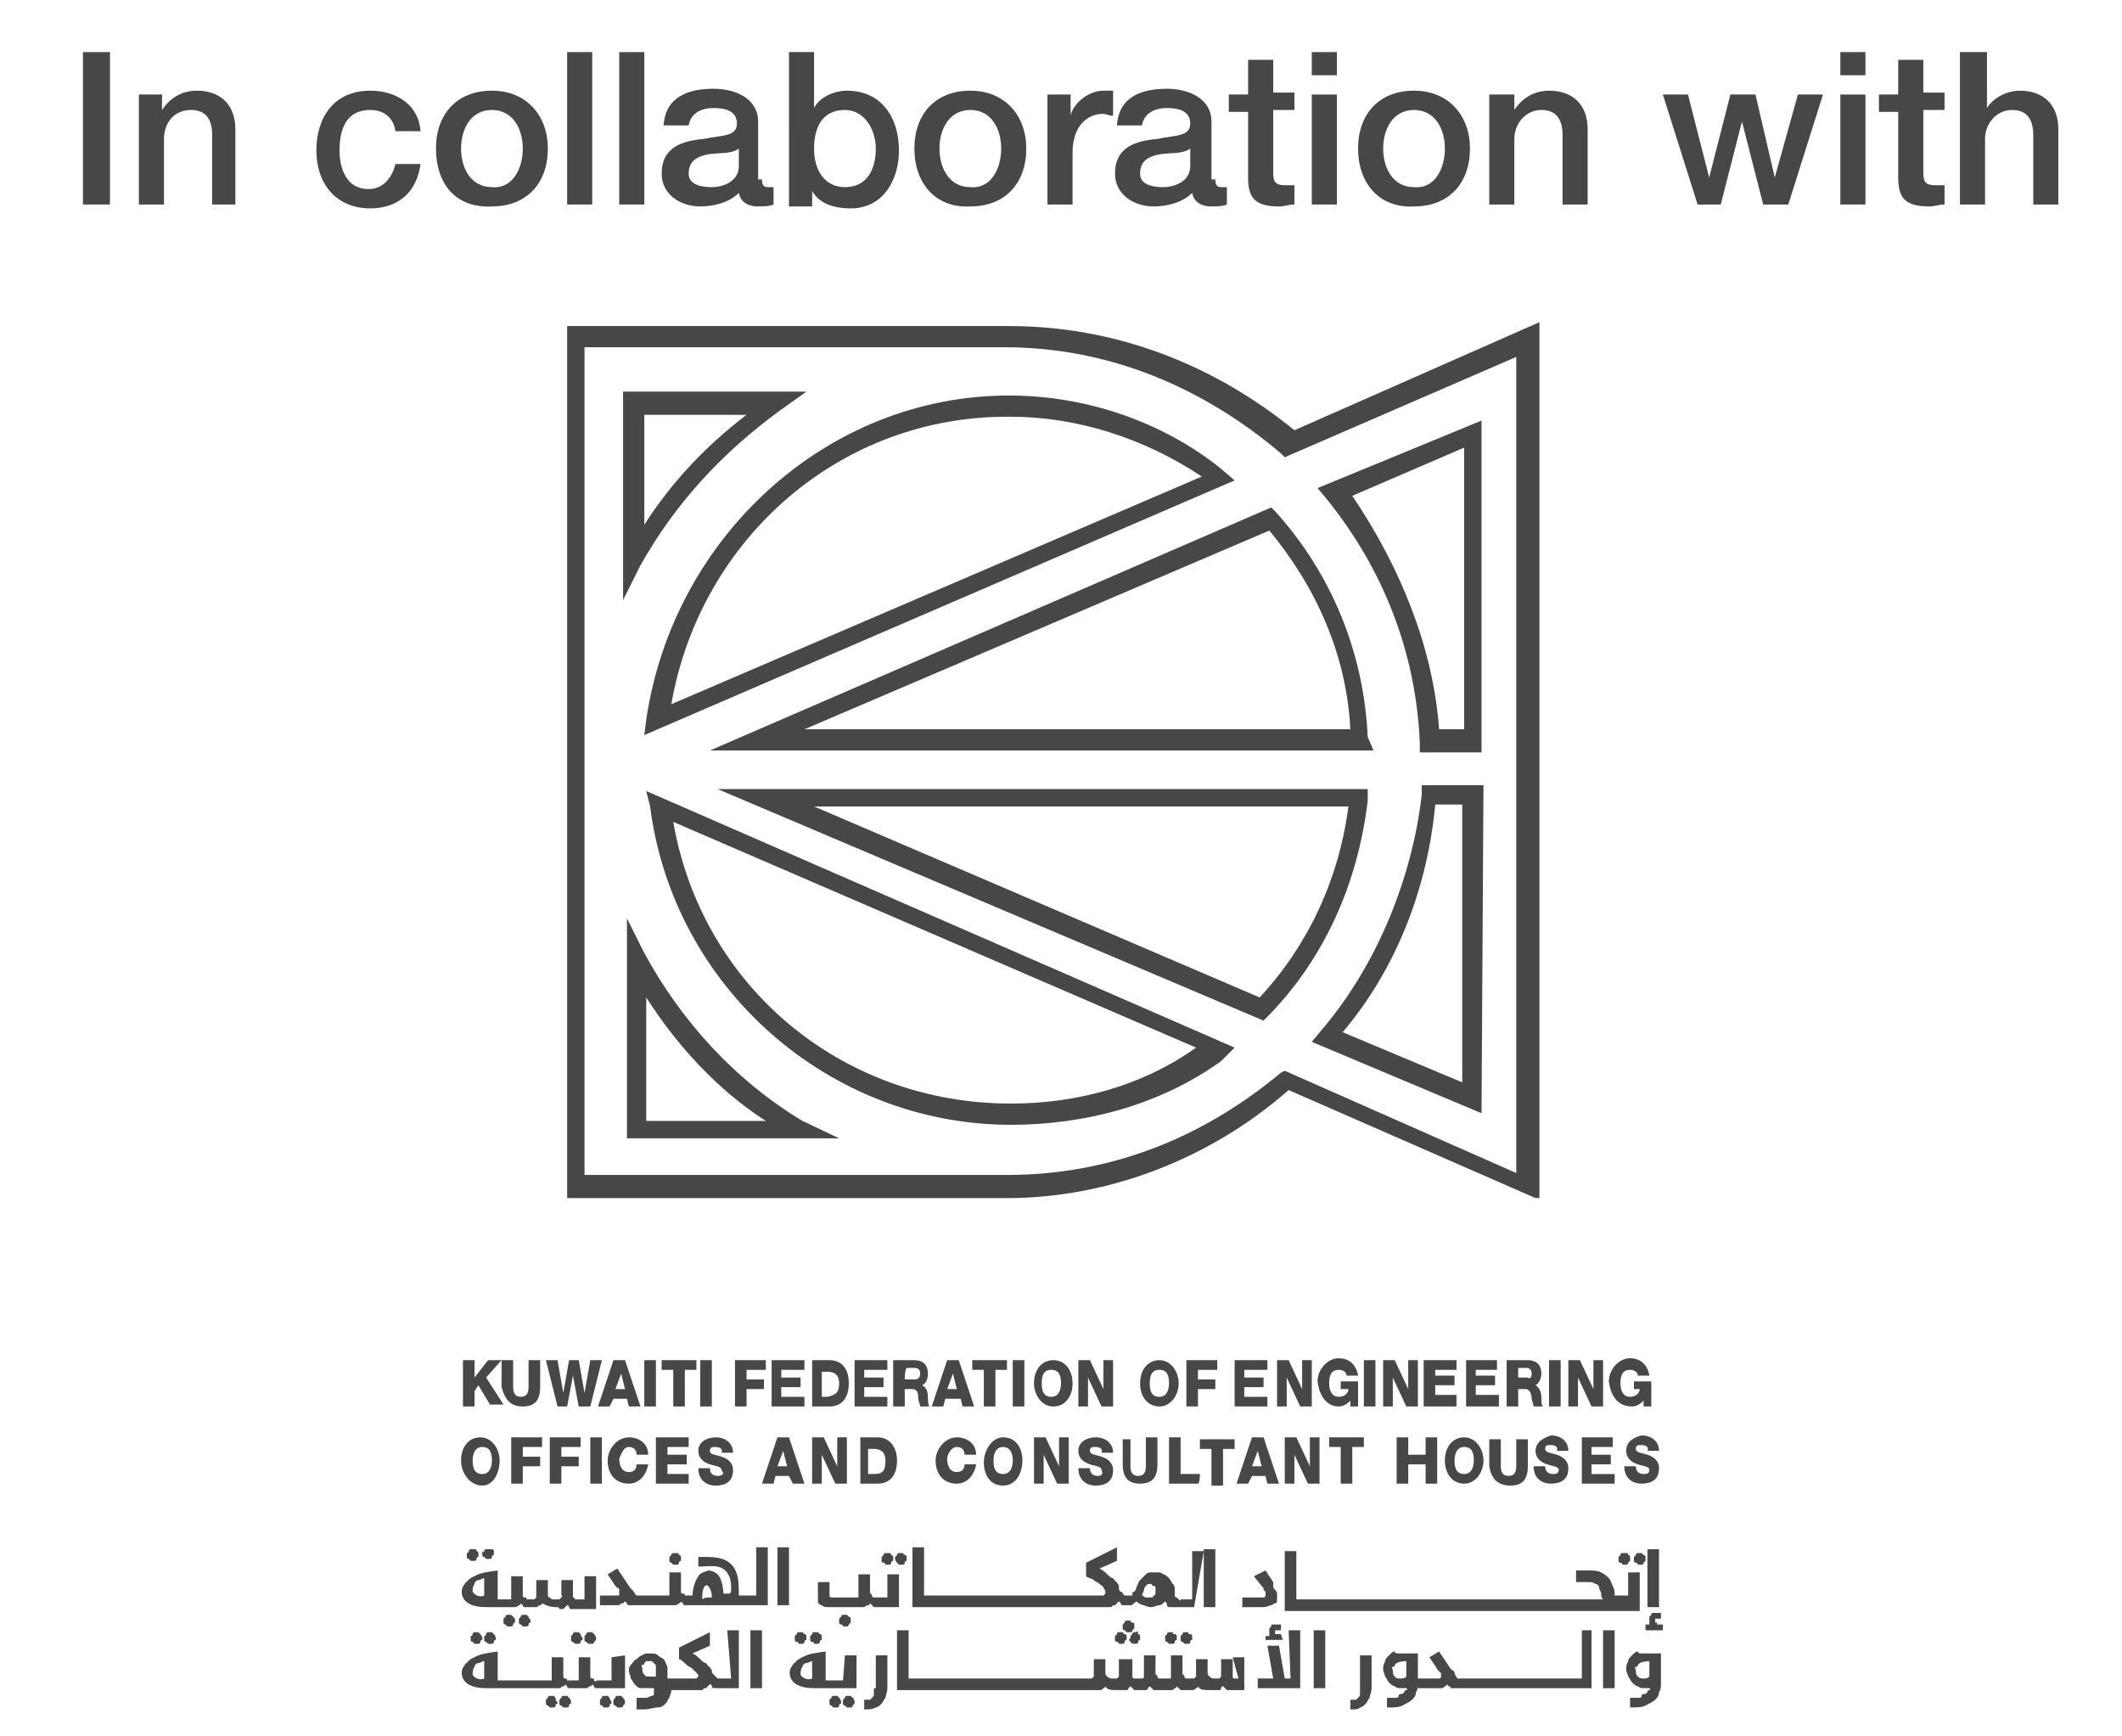 <?xml version="1.0" encoding="utf-8"?>
<!-- Generator: Adobe Illustrator 27.9.0, SVG Export Plug-In . SVG Version: 6.00 Build 0)  -->
<svg version="1.1" id="Layer_1" xmlns="http://www.w3.org/2000/svg" xmlns:xlink="http://www.w3.org/1999/xlink" x="0px" y="0px"
	 viewBox="0 0 110 90" style="enable-background:new 0 0 110 90;" xml:space="preserve">
<style type="text/css">
	.st0{fill:#474748;}
	.st1{fill:#474747;}
</style>
<path class="st0" d="M24.5,72.9H24v-2.4h0.6v0.9l0.7-0.9h0.7l-0.8,0.9l0.9,1.4h-0.7l-0.6-1l-0.2,0.3V72.9z M27.1,72.9
	c0.6,0,0.9-0.3,0.9-1v-1.4h-0.6v1.4c0,0.3-0.1,0.5-0.4,0.5s-0.4-0.2-0.4-0.5v-1.4h-0.6v1.4C26.2,72.6,26.5,72.9,27.1,72.9z
	 M29.4,72.9l0.3-1.6h0l0.3,1.6h0.6l0.6-2.4h-0.6l-0.3,1.7h0L30,70.5h-0.5l-0.3,1.7h0l-0.3-1.7h-0.6l0.6,2.4H29.4z M31.6,72.9h-0.6
	l0.8-2.4h0.6l0.8,2.4h-0.6l-0.1-0.4h-0.7L31.6,72.9z M31.9,72h0.5l-0.2-0.8h0L31.9,72z M34,70.5h-0.6v2.4H34
	C34,72.9,34,70.5,34,70.5z M36.1,70.5h-1.8V71h0.6v1.9h0.6V71h0.6V70.5z M36.9,70.5h-0.6v2.4h0.6V70.5z M39.7,71v-0.5h-1.6v2.4h0.6
	V72h0.9v-0.5h-0.9V71L39.7,71C39.7,71,39.7,71,39.7,71z M41.7,71v-0.5H40v2.4h1.7v-0.5h-1.2v-0.5h1v-0.5h-1V71L41.7,71L41.7,71z
	 M44,71.7c0,0.8-0.4,1.2-1,1.2h-0.9v-2.4H43C43.6,70.5,44,70.9,44,71.7z M43.5,71.7c0-0.4-0.2-0.6-0.6-0.6h-0.3v1.3h0.3
	C43.3,72.3,43.5,72.2,43.5,71.7z M46,71v-0.5h-1.7v2.4H46v-0.5h-1.2v-0.5h1v-0.5h-1V71L46,71L46,71z M47.3,72h-0.4v0.9h-0.6v-2.4
	h1.1c0.4,0,0.7,0.2,0.7,0.7c0,0.3-0.1,0.5-0.3,0.6v0c0.2,0.1,0.3,0.3,0.3,0.6c0,0.1,0,0.5,0.1,0.5h-0.5c0-0.1-0.1-0.3-0.1-0.4
	C47.6,72.3,47.6,72,47.3,72z M46.9,71.5h0.5c0.2,0,0.3-0.1,0.3-0.3c0-0.2-0.1-0.3-0.3-0.3h-0.4C46.9,71,46.9,71.5,46.9,71.5z
	 M49.7,70.5l0.8,2.4h-0.6l-0.1-0.4H49l-0.1,0.4h-0.6l0.8-2.4H49.7z M49.6,72l-0.2-0.8h0L49.1,72H49.6z M50.4,71H51v1.9h0.6V71h0.6
	v-0.5h-1.8V71z M53.1,70.5h-0.6v2.4h0.6V70.5z M55.6,71.7c0,0.7-0.4,1.2-1,1.2s-1-0.6-1-1.2c0-0.7,0.4-1.2,1-1.2S55.6,71,55.6,71.7z
	 M55,71.7c0-0.4-0.1-0.7-0.5-0.7S54,71.3,54,71.7c0,0.4,0.1,0.7,0.5,0.7S55,72,55,71.7z M57.2,72L57.2,72l-0.7-1.5h-0.6v2.4h0.5
	v-1.5h0l0.7,1.5h0.6v-2.4h-0.5L57.2,72L57.2,72z M59.1,71.7c0-0.7,0.4-1.2,1-1.2s1,0.6,1,1.2s-0.4,1.2-1,1.2S59.1,72.4,59.1,71.7z
	 M59.6,71.7c0,0.4,0.1,0.7,0.5,0.7s0.5-0.4,0.5-0.7c0-0.4-0.1-0.7-0.5-0.7S59.6,71.3,59.6,71.7z M63,71.5h-0.9V71h1v-0.5h-1.6v2.4
	h0.6V72H63C63,72,63,71.5,63,71.5z M65.7,71v-0.5h-1.7v2.4h1.7v-0.5h-1.2v-0.5h1v-0.5h-1V71L65.7,71L65.7,71z M66.7,71.4L66.7,71.4
	l0.7,1.5H68v-2.4h-0.5V72h0l-0.7-1.5h-0.6v2.4h0.5L66.7,71.4L66.7,71.4z M69.4,72.9c0.2,0,0.4-0.1,0.6-0.3l0,0.3h0.4v-1.3h-0.9V72
	h0.4c0,0.2-0.2,0.4-0.5,0.4c-0.4,0-0.5-0.4-0.5-0.7c0-0.4,0.1-0.7,0.5-0.7c0.2,0,0.4,0.1,0.4,0.3h0.6c-0.1-0.6-0.5-0.9-1-0.9
	c-0.6,0-1.1,0.6-1.1,1.2C68.4,72.4,68.8,72.9,69.4,72.9z M71.3,72.9v-2.4h-0.6v2.4L71.3,72.9L71.3,72.9z M73.5,72.9v-2.4H73V72h0
	l-0.7-1.5h-0.6v2.4h0.5v-1.5h0l0.7,1.5C73,72.9,73.5,72.9,73.5,72.9z M75.6,72.3h-1.2v-0.5h1v-0.5h-1V71h1.1v-0.5h-1.7v2.4h1.7V72.3
	z M77.7,72.3h-1.2v-0.5h1v-0.5h-1V71h1.1v-0.5H76v2.4h1.7V72.3z M79.6,71.8L79.6,71.8c0.2,0.1,0.3,0.4,0.3,0.6c0,0.1,0,0.5,0.1,0.5
	h-0.5c0-0.1-0.1-0.3-0.1-0.4c0-0.2-0.1-0.5-0.3-0.5h-0.4v0.9h-0.6v-2.4h1.1c0.4,0,0.7,0.2,0.7,0.7C79.9,71.4,79.8,71.7,79.6,71.8z
	 M79.4,71.2c0-0.2-0.1-0.3-0.3-0.3h-0.4v0.5h0.5C79.3,71.5,79.4,71.4,79.4,71.2z M80.9,70.5h-0.6v2.4h0.6V70.5z M81.8,71.4
	L81.8,71.4l0.7,1.5h0.6v-2.4h-0.5V72h0l-0.7-1.5h-0.6v2.4h0.5L81.8,71.4L81.8,71.4z M84.6,72.9c0.2,0,0.4-0.1,0.6-0.3l0,0.3h0.4
	v-1.3h-0.9V72H85c0,0.2-0.2,0.4-0.5,0.4c-0.4,0-0.5-0.4-0.5-0.7c0-0.4,0.1-0.7,0.5-0.7c0.2,0,0.4,0.1,0.4,0.3h0.6
	c-0.1-0.6-0.5-0.9-1-0.9c-0.6,0-1.1,0.6-1.1,1.2C83.5,72.4,83.9,72.9,84.6,72.9z M23.9,75.7c0-0.7,0.4-1.2,1-1.2s1,0.6,1,1.2
	S25.6,77,25,77S23.9,76.4,23.9,75.7z M24.5,75.7c0,0.4,0.1,0.7,0.5,0.7s0.5-0.4,0.5-0.7c0-0.4-0.1-0.7-0.5-0.7
	C24.6,75,24.5,75.4,24.5,75.7z M28.1,75v-0.5h-1.6v2.4h0.6V76h0.9v-0.5h-0.9V75L28.1,75L28.1,75z M30.1,75v-0.5h-1.6v2.4h0.6V76H30
	v-0.5h-0.9V75L30.1,75L30.1,75z M30.6,76.9h0.6v-2.4h-0.6V76.9z M32.6,75c0.2,0,0.4,0.1,0.4,0.4h0.6c0-0.6-0.5-0.9-1-0.9
	c-0.6,0-1.1,0.6-1.1,1.2c0,0.7,0.4,1.2,1.1,1.2c0.5,0,0.9-0.4,1-1h-0.6c0,0.3-0.2,0.4-0.4,0.4c-0.4,0-0.5-0.4-0.5-0.7
	C32.2,75.4,32.3,75,32.6,75z M35.8,76.4h-1.2v-0.5h1v-0.5h-1V75h1.1v-0.5h-1.7v2.4h1.7V76.4z M37.2,76.5c-0.2,0-0.4-0.1-0.4-0.4
	h-0.6c0,0.6,0.4,0.9,0.9,0.9c0.5,0,0.9-0.2,0.9-0.8c0-0.4-0.3-0.6-0.6-0.7c-0.3-0.1-0.6-0.1-0.6-0.3c0-0.2,0.1-0.2,0.3-0.2
	c0.2,0,0.4,0.1,0.3,0.3h0.6c0-0.5-0.4-0.8-0.9-0.8c-0.4,0-0.9,0.2-0.9,0.7c0,0.4,0.3,0.6,0.6,0.7c0.3,0.1,0.6,0.1,0.6,0.3
	C37.6,76.4,37.4,76.5,37.2,76.5z M40.9,76.5h-0.7l-0.1,0.4h-0.6l0.8-2.4h0.6l0.8,2.4h-0.6L40.9,76.5z M40.8,76l-0.2-0.8h0L40.3,76
	H40.8z M42.6,75.4L42.6,75.4l0.7,1.5h0.6v-2.4h-0.5V76h0l-0.7-1.5h-0.6v2.4h0.5V75.4z M46.5,75.7c0,0.8-0.4,1.2-1,1.2h-0.9v-2.4h0.9
	C46.1,74.5,46.5,75,46.5,75.7z M45.9,75.7c0-0.4-0.2-0.6-0.6-0.6h-0.3v1.3h0.3C45.8,76.4,45.9,76.2,45.9,75.7z M49.6,75
	c0.2,0,0.4,0.1,0.4,0.4h0.6c0-0.6-0.5-0.9-1-0.9c-0.6,0-1.1,0.6-1.1,1.2c0,0.7,0.4,1.2,1.1,1.2c0.5,0,0.9-0.4,1-1h-0.6
	c0,0.3-0.2,0.4-0.4,0.4c-0.4,0-0.5-0.4-0.5-0.7C49.1,75.4,49.3,75,49.6,75z M52,74.5c0.7,0,1,0.6,1,1.2S52.7,77,52,77s-1-0.6-1-1.2
	S51.4,74.5,52,74.5z M52,75c-0.4,0-0.5,0.4-0.5,0.7c0,0.4,0.1,0.7,0.5,0.7s0.5-0.4,0.5-0.7S52.4,75,52,75z M54.9,76L54.9,76
	l-0.7-1.5h-0.6v2.4h0.5v-1.5h0l0.7,1.5h0.6v-2.4h-0.5V76z M56.9,76.5c-0.2,0-0.4-0.1-0.4-0.4h-0.6c0,0.6,0.4,0.9,0.9,0.9
	c0.5,0,0.9-0.2,0.9-0.8c0-0.4-0.3-0.6-0.6-0.7c-0.3-0.1-0.6-0.1-0.6-0.3c0-0.2,0.1-0.2,0.3-0.2c0.2,0,0.4,0.1,0.3,0.3h0.6
	c0-0.5-0.4-0.8-0.9-0.8c-0.4,0-0.9,0.2-0.9,0.7c0,0.4,0.3,0.6,0.6,0.7c0.3,0.1,0.6,0.1,0.6,0.3C57.2,76.4,57.1,76.5,56.9,76.5z
	 M58.2,74.5v1.4c0,0.7,0.3,1,0.9,1s0.9-0.3,0.9-1v-1.4h-0.6V76c0,0.3-0.1,0.5-0.4,0.5s-0.4-0.2-0.4-0.5v-1.4H58.2z M62.2,76.4h-1
	v-1.9h-0.6v2.4h1.5C62.2,76.9,62.2,76.4,62.2,76.4z M63.3,75.1H64v-0.5h-1.8v0.5h0.6v1.9h0.6V75.1z M64.7,76.9h-0.6l0.8-2.4h0.6
	l0.8,2.4h-0.6l-0.1-0.4h-0.7L64.7,76.9z M64.9,76h0.5l-0.2-0.8h0L64.9,76z M67.1,75.4L67.1,75.4l0.7,1.5h0.6v-2.4h-0.5V76h0
	l-0.7-1.5h-0.6v2.4h0.5L67.1,75.4L67.1,75.4z M70.1,76.9v-1.9h0.6v-0.5h-1.8v0.5h0.6v1.9H70.1z M74.5,76.9v-2.4h-0.6v0.9H73v-0.9
	h-0.6v2.4H73v-1h0.9v1H74.5z M74.9,75.7c0-0.7,0.4-1.2,1-1.2s1,0.6,1,1.2s-0.4,1.2-1,1.2S74.9,76.4,74.9,75.7z M75.4,75.7
	c0,0.4,0.1,0.7,0.5,0.7s0.5-0.4,0.5-0.7c0-0.4-0.1-0.7-0.5-0.7C75.5,75,75.4,75.4,75.4,75.7z M78.3,77c0.6,0,0.9-0.3,0.9-1v-1.4
	h-0.6V76c0,0.3-0.1,0.5-0.4,0.5s-0.4-0.2-0.4-0.5v-1.4h-0.6v1.4C77.3,76.6,77.6,77,78.3,77z M79.6,75.2c0,0.4,0.3,0.6,0.6,0.7
	c0.3,0.1,0.6,0.1,0.6,0.3c0,0.2-0.2,0.2-0.3,0.2c-0.2,0-0.4-0.1-0.4-0.4h-0.6c0,0.6,0.4,0.9,0.9,0.9c0.5,0,0.9-0.2,0.9-0.8
	c0-0.4-0.3-0.6-0.6-0.7c-0.3-0.1-0.6-0.1-0.6-0.3c0-0.2,0.1-0.2,0.3-0.2c0.2,0,0.4,0.1,0.3,0.3h0.6c0-0.5-0.4-0.8-0.9-0.8
	C80.1,74.5,79.6,74.7,79.6,75.2z M83.6,75v-0.5H82v2.4h1.7v-0.5h-1.2v-0.5h1v-0.5h-1V75L83.6,75L83.6,75z M84.3,75.2
	c0,0.4,0.3,0.6,0.6,0.7c0.3,0.1,0.6,0.1,0.6,0.3c0,0.2-0.2,0.2-0.3,0.2c-0.2,0-0.4-0.1-0.4-0.4h-0.6c0,0.6,0.4,0.9,0.9,0.9
	c0.5,0,0.9-0.2,0.9-0.8c0-0.4-0.3-0.6-0.6-0.7c-0.3-0.1-0.6-0.1-0.6-0.3c0-0.2,0.1-0.2,0.3-0.2c0.2,0,0.4,0.1,0.3,0.3H86
	c0-0.5-0.4-0.8-0.9-0.8C84.7,74.5,84.3,74.7,84.3,75.2z M52.3,20.5c3.9,0,7.9,1.3,11,3.8l0.7,0.6L33.4,38.1l0.1-0.8
	C34.9,27.8,42.9,20.5,52.3,20.5z M34.8,36.5l27.5-11.8c-3-2-6.5-3.1-9.9-3.1C43.6,21.5,36.3,27.9,34.8,36.5z M41.6,58.1l1.9,0.9h-11
	V47.6l0.9,1.8C35.3,52.9,38.1,56,41.6,58.1z M39.7,58.1c-2.5-1.6-4.6-3.9-6.2-6.4v6.4C33.4,58.1,39.7,58.1,39.7,58.1z M52.2,62.1
	H29.4V16.9h22.9c5.4,0,10.5,1.9,14.8,5.4l12.7-5.6v45.4h-0.2l-12.8-5.6C62.7,60.1,57.4,62.1,52.2,62.1z M30.3,60.9h21.9
	c5.2,0,10-1.8,14.2-5.3l0.2-0.1l12,5.3V18.5l-12,5.2l-0.2-0.2c-4-3.4-8.9-5.5-14.3-5.5H30.3V60.9z M36.8,38.9l29.1-12.6l0.2,0.2
	c2.9,3.2,4.6,7.3,4.8,11.7l0.3,0.7L36.8,38.9L36.8,38.9z M65.8,27.5L41.7,37.8H70C69.8,33.9,68.2,30.4,65.8,27.5z M33.2,29.3
	l-0.9,1.8V20.3h9.5l-1.4,1C37.4,23.5,35,26.1,33.2,29.3z M33.4,27.2c1.4-2.2,3.2-4.1,5.3-5.7h-5.3V27.2z M33.5,41L64,54.3L63.3,55
	c-3.2,2.3-7.1,3.3-10.9,3.3c-9.4,0-17.5-7.1-18.7-16.5L33.5,41z M34.9,42.6c1.5,8.6,8.8,14.6,17.5,14.6c3.4,0,6.8-0.9,9.6-2.9
	L34.9,42.6z M70.9,41.5c-0.5,4.2-2.2,8.2-5.3,11.3l-0.1,0.1l-28.3-12h33.7V41.5z M69.9,41.8H42.2l23.1,9.9
	C67.8,49,69.4,45.6,69.9,41.8z M68.8,25.9l-0.5-0.6l8.5-3.5v17.2h-3.2v-0.5C73.4,33.8,71.7,29.5,68.8,25.9z M70.1,25.7
	c2.5,3.7,4.2,7.9,4.5,12.1h1.3V23.2L70.1,25.7z M73.7,40.7h3.2l-0.1,17L68,54l0.5-0.6c2.9-3.4,4.7-7.9,5.2-12.2L73.7,40.7L73.7,40.7
	z M74.4,41.7c-0.4,4.3-2,8.5-4.8,11.8l6.2,2.6V41.7H74.4z M85.2,85.7c0.2,0,0.9,0,0.9,0s0,0.9,0,1v0.5c0,0.2,0,0.4-0.1,0.5
	c0,0.2-0.1,0.3-0.2,0.4s-0.3,0.2-0.5,0.3s-0.4,0.1-0.7,0.1h-0.1V88h0.1c0.1,0,0.2,0,0.3,0c0.1,0,0.2,0,0.2-0.1s0.1-0.1,0.2-0.1
	c0,0,0.1-0.1,0.1-0.1c0,0,0-0.1,0.1-0.1s0-0.1,0-0.1c-0.1,0-0.2,0-0.3,0c-0.1,0-0.2,0-0.3-0.1c-0.1,0-0.2-0.1-0.3-0.2
	c-0.1-0.1-0.1-0.2-0.2-0.3c0-0.1-0.1-0.2-0.1-0.4c0-0.1,0-0.2,0.1-0.4c0-0.1,0.1-0.2,0.2-0.3c0.1-0.1,0.2-0.2,0.3-0.2
	C84.9,85.7,85,85.7,85.2,85.7z M85,86.2c0,0-0.1,0.1-0.1,0.1c0,0,0,0.1-0.1,0.1s0,0.1,0,0.2c0,0.1,0,0.2,0.1,0.3
	C85,87,85.1,87,85.2,87c0.1,0,0.2,0,0.3-0.1v-0.3c0-0.1,0-0.5,0-0.5S85.2,86.1,85,86.2z M72.6,85.7c0.2,0,0.9,0,0.9,0s0,0.9,0,1v0.5
	c0,0.2,0,0.4-0.1,0.5c0,0.2-0.1,0.3-0.2,0.4s-0.3,0.2-0.5,0.3s-0.4,0.1-0.7,0.1h-0.1V88H72c0.1,0,0.2,0,0.3,0c0.1,0,0.2,0,0.2-0.1
	s0.1-0.1,0.2-0.1c0,0,0.1-0.1,0.1-0.1c0,0,0-0.1,0.1-0.1s0-0.1,0-0.1c-0.1,0-0.2,0-0.3,0c-0.1,0-0.2,0-0.3-0.1
	c-0.1,0-0.2-0.1-0.3-0.2c-0.1-0.1-0.1-0.2-0.2-0.3c0-0.1-0.1-0.2-0.1-0.4c0-0.1,0-0.2,0.1-0.4c0-0.1,0.1-0.2,0.2-0.3
	c0.1-0.1,0.2-0.2,0.3-0.2C72.3,85.7,72.4,85.7,72.6,85.7z M72.4,86.2c0,0-0.1,0.1-0.1,0.1c0,0,0,0.1-0.1,0.1s0,0.1,0,0.2
	c0,0.1,0,0.2,0.1,0.3c0.1,0.1,0.1,0.1,0.3,0.1c0.1,0,0.2,0,0.3-0.1v-0.3c0-0.1,0-0.5,0-0.5S72.6,86.1,72.4,86.2z M83.1,87.5h0.6v-3
	h-0.6V87.5z M82,87h-0.5h-0.7h-0.7h-0.7h-0.7h-0.7h-0.7h-0.7h-0.7h-0.2c0,0-0.1,0-0.1,0c0,0-0.1,0-0.1-0.1c0,0-0.1-0.1-0.1-0.2
	c0-0.1-0.1-0.1-0.2-0.2l-0.6-0.9l-0.5,0.3l0.4,0.6c0,0.1,0.1,0.1,0.1,0.1c0,0,0,0.1,0.1,0.1c0,0,0,0,0,0.1c0,0,0,0,0,0.1
	c0,0,0,0.1-0.1,0.1c0,0-0.1,0-0.2,0h-0.9v0.5h0.8c0.1,0,0.1,0,0.2,0c0.1,0,0.1,0,0.2,0c0.1,0,0.1,0,0.2-0.1c0.1,0,0.1-0.1,0.1-0.1
	c0,0,0.1,0.1,0.1,0.1s0.1,0,0.1,0.1c0,0,0.1,0,0.1,0c0,0,0.1,0,0.1,0h0.2h0.2h0.7h0.7h0.7h0.7h0.7h0.7h0.7h0.7h1.1v-3H82
	C82,84.5,82,87,82,87z M70.5,87.5c0,0.1,0,0.2,0,0.3c0,0.1,0,0.1-0.1,0.2c0,0-0.1,0.1-0.1,0.1c-0.1,0-0.1,0-0.2,0H70v0.5h0.1
	c0.2,0,0.3,0,0.4-0.1c0.1,0,0.2-0.1,0.3-0.2c0.1-0.1,0.1-0.2,0.2-0.3c0-0.1,0.1-0.3,0.1-0.5v-1.7h-0.6L70.5,87.5
	C70.5,87.5,70.5,87.5,70.5,87.5z M68.1,87.5h0.6v-3h-0.6V87.5z M66.4,84.7h-0.2c-0.1,0-0.1,0-0.1,0s0-0.1,0-0.1s0-0.1,0-0.1
	c0,0,0.1,0,0.1,0c0,0,0.1,0,0.2,0v-0.3c0,0-0.1,0-0.1,0c0,0-0.1,0-0.1,0c-0.1,0-0.1,0-0.2,0s-0.1,0-0.1,0.1c0,0-0.1,0.1-0.1,0.1
	c0,0.1,0,0.1,0,0.2c0,0,0,0.1,0,0.1c0,0,0,0.1,0,0.1h-0.2V85h0.9L66.4,84.7L66.4,84.7L66.4,84.7z M66.9,87h-0.3l-0.3-1.7h-0.6
	l0.3,1.7h-0.8v0.5h2.2v-3h-0.6L66.9,87L66.9,87z M64.2,87h-0.1C64,87,64,87,64,87c0,0-0.1,0-0.1-0.1s0-0.1,0-0.1s0-0.1,0-0.1v-0.7
	h-0.6v0.8c0,0,0,0.1,0,0.1c0,0,0,0-0.1,0.1c0,0-0.1,0-0.1,0c0,0-0.1,0-0.1,0c-0.1,0-0.2,0-0.3-0.1c-0.1-0.1-0.1-0.1-0.1-0.2v-0.7H62
	v0.8c0,0,0,0.1,0,0.1c0,0,0,0-0.1,0.1c0,0-0.1,0-0.1,0c0,0-0.1,0-0.1,0c-0.1,0-0.1,0-0.2,0c0,0-0.1,0-0.1-0.1c0,0,0-0.1-0.1-0.1
	c0,0,0-0.1,0-0.1v-0.9h-0.6v1c0,0.1,0,0.1,0,0.1c0,0,0,0.1,0,0.1c0,0-0.1,0-0.1,0c0,0-0.1,0-0.1,0h-0.5c-0.1,0,0.2,0,0.1,0
	c0,0-0.1,0-0.1-0.1c0,0,0-0.1-0.1-0.1c0,0,0-0.1,0-0.1v-0.9h-0.6v1c0,0,0,0.1,0,0.1c0,0,0,0.1-0.1,0.1c0,0,0,0-0.1,0
	c0,0-0.1,0-0.1,0c-0.1,0-0.1,0-0.2,0c0,0-0.1,0-0.1-0.1s0-0.1,0-0.1s0-0.1,0-0.1v-0.7H58v0.8c0,0,0,0.1,0,0.1s0,0-0.1,0.1
	c0,0-0.1,0-0.1,0c0,0-0.1,0-0.1,0c-0.1,0-0.2,0-0.3-0.1c-0.1-0.1-0.1-0.1-0.1-0.2v-0.7h-0.6v0.8c0,0,0,0.1,0,0.1c0,0,0,0-0.1,0.1
	c0,0-0.1,0-0.1,0c0,0-0.1,0-0.2,0h-1.8H54h-0.7h-0.7h-0.7h-0.7h-0.7h-0.7h-1.7h-0.7h0h-0.1c0,0-0.1,0-0.1,0c0,0,0,0-0.1,0
	c0,0,0,0,0-0.1c0,0,0-0.1,0-0.1v-2.3h-0.6v2.3v0.1v0.7h0.7h0h0.1h0h0.7h1.7h0.7h0.7h0.7h0.7h0.7H54h0.7h1.8c0.1,0,0.2,0,0.3,0
	c0.1,0,0.2,0,0.2,0c0.1,0,0.1,0,0.2-0.1c0.1,0,0.1-0.1,0.1-0.1c0.1,0.2,0.3,0.2,0.7,0.2c0.1,0,0.1,0,0.2,0c0.1,0,0.1,0,0.2,0
	c0,0,0.1,0,0.1-0.1c0,0,0.1-0.1,0.1-0.1c0,0,0.1,0.1,0.1,0.1s0.1,0.1,0.1,0.1s0.1,0,0.2,0c0.1,0,0.1,0,0.2,0c0,0,0.1,0,0.1,0
	c0,0,0.1,0,0.1,0s0.1,0,0.1-0.1c0,0,0.1-0.1,0.1-0.1c0,0,0.1,0.1,0.1,0.1c0,0,0.1,0.1,0.1,0.1s0.1,0,0.1,0c0,0-0.2,0-0.2,0h0.6
	c0.1,0,0.1,0,0.2,0s0.1,0,0.2,0c0.1,0,0.1,0,0.2-0.1c0.1,0,0.1-0.1,0.1-0.1c0,0,0.1,0.1,0.1,0.1c0,0,0.1,0.1,0.1,0.1
	c0,0,0.1,0,0.1,0c0,0,0.1,0,0.1,0c0.1,0,0.2,0,0.2,0c0.1,0,0.2,0,0.2,0c0.1,0,0.1,0,0.2-0.1c0.1,0,0.1-0.1,0.1-0.1
	c0.1,0.2,0.3,0.2,0.7,0.2c0.1,0,0.1,0,0.2,0c0.1,0,0.1,0,0.2,0c0,0,0.1,0,0.1-0.1s0.1-0.1,0.1-0.1c0,0,0.1,0.1,0.1,0.1
	s0.1,0.1,0.1,0.1s0.1,0,0.2,0c0.1,0,0,0,0,0h0.7v-1.7h-0.6L64.2,87L64.2,87L64.2,87z M61.7,87.5C61.7,87.5,61.7,87.5,61.7,87.5
	C61.6,87.5,61.6,87.5,61.7,87.5L61.7,87.5z M60.8,84.6c0,0-0.1,0-0.1,0s-0.1,0-0.1,0c0,0-0.1,0-0.1,0.1c0,0-0.1,0.1-0.1,0.1
	s0,0.1,0,0.1c0,0,0,0.1,0,0.1c0,0,0,0.1,0.1,0.1c0,0,0.1,0.1,0.1,0.1s0.1,0,0.1,0s0.1,0,0.1,0c0,0,0.1,0,0.1-0.1s0.1-0.1,0.1-0.1
	c0,0,0-0.1,0-0.1s0-0.1,0-0.1c0,0,0-0.1-0.1-0.1C60.8,84.7,60.8,84.7,60.8,84.6z M61.6,84.6c0,0-0.1,0-0.1,0s-0.1,0-0.1,0
	c0,0-0.1,0-0.1,0.1c0,0-0.1,0.1-0.1,0.1s0,0.1,0,0.1c0,0,0,0.1,0,0.1c0,0,0,0.1,0.1,0.1c0,0,0.1,0.1,0.1,0.1s0.1,0,0.1,0
	s0.1,0,0.1,0c0,0,0.1,0,0.1-0.1s0.1-0.1,0.1-0.1c0,0,0-0.1,0-0.1s0-0.1,0-0.1c0,0,0-0.1-0.1-0.1C61.6,84.7,61.6,84.7,61.6,84.6z
	 M58.6,84.6c0,0,0.1,0,0.1-0.1c0,0,0.1-0.1,0.1-0.1c0,0,0-0.1,0-0.1c0,0,0-0.1,0-0.1c0,0,0-0.1-0.1-0.1S58.6,84,58.6,84
	s-0.1,0-0.1,0c0,0-0.1,0-0.1,0c0,0-0.1,0-0.1,0.1c0,0-0.1,0.1-0.1,0.1c0,0,0,0.1,0,0.1s0,0.1,0,0.1c0,0,0,0.1,0.1,0.1
	c0,0,0.1,0.1,0.1,0.1c0,0,0.1,0,0.1,0C58.5,84.6,58.6,84.6,58.6,84.6z M58.6,85.1c0,0,0.1,0.1,0.1,0.1s0.1,0,0.1,0s0.1,0,0.1,0
	c0,0,0.1,0,0.1-0.1s0.1-0.1,0.1-0.1c0,0,0-0.1,0-0.1s0-0.1,0-0.1c0,0,0-0.1-0.1-0.1S59,84.7,59,84.6s-0.1,0-0.1,0s-0.1,0-0.1,0
	c0,0-0.1,0-0.1,0.1c0,0-0.1,0.1-0.1,0.1c0,0,0,0.1,0,0.1C58.5,85,58.5,85,58.6,85.1C58.6,85.1,58.6,85.1,58.6,85.1z M58.2,84.6
	c0,0-0.1,0-0.1,0s-0.1,0-0.1,0c0,0-0.1,0-0.1,0.1c0,0-0.1,0.1-0.1,0.1c0,0,0,0.1,0,0.1c0,0,0,0.1,0,0.1c0,0,0,0.1,0.1,0.1
	s0.1,0.1,0.1,0.1s0.1,0,0.1,0s0.1,0,0.1,0c0,0,0.1,0,0.1-0.1s0.1-0.1,0.1-0.1c0,0,0-0.1,0-0.1s0-0.1,0-0.1c0,0,0-0.1-0.1-0.1
	S58.3,84.7,58.2,84.6z M45.3,87.5c0,0.1,0,0.2,0,0.3c0,0.1,0,0.1-0.1,0.2c0,0-0.1,0.1-0.1,0.1s-0.1,0-0.2,0h-0.1v0.5h0.1
	c0.2,0,0.3,0,0.5-0.1c0.1,0,0.2-0.1,0.3-0.2c0.1-0.1,0.1-0.2,0.2-0.3c0-0.1,0.1-0.3,0.1-0.5v-1.7h-0.6V87.5z M44.2,88
	c0,0-0.1-0.1-0.1-0.1s-0.1,0-0.1,0s-0.1,0-0.1,0c0,0-0.1,0-0.1,0.1c0,0-0.1,0.1-0.1,0.1s0,0.1,0,0.1c0,0,0,0.1,0,0.1
	c0,0,0,0.1,0.1,0.1c0,0,0.1,0.1,0.1,0.1s0.1,0,0.1,0s0.1,0,0.1,0c0,0,0.1,0,0.1-0.1c0,0,0.1-0.1,0.1-0.1c0,0,0-0.1,0-0.1
	C44.3,88.2,44.3,88.1,44.2,88C44.3,88.1,44.3,88,44.2,88z M43.5,88c0,0-0.1-0.1-0.1-0.1c0,0-0.1,0-0.1,0c0,0-0.1,0-0.1,0
	c0,0-0.1,0-0.1,0.1c0,0-0.1,0.1-0.1,0.1s0,0.1,0,0.1c0,0,0,0.1,0,0.1c0,0,0,0.1,0.1,0.1c0,0,0.1,0.1,0.1,0.1s0.1,0,0.1,0
	c0,0,0.1,0,0.1,0c0,0,0.1,0,0.1-0.1s0.1-0.1,0.1-0.1c0,0,0-0.1,0-0.1C43.6,88.2,43.6,88.1,43.5,88C43.5,88.1,43.5,88,43.5,88z
	 M42.2,84.6c0,0-0.1,0-0.1,0.1c0,0-0.1,0.1-0.1,0.1c0,0,0,0.1,0,0.1c0,0,0,0.1,0,0.1c0,0,0,0.1,0.1,0.1s0.1,0.1,0.1,0.1s0.1,0,0.1,0
	s0.1,0,0.1,0c0,0,0.1,0,0.1-0.1s0.1-0.1,0.1-0.1c0,0,0-0.1,0-0.1s0-0.1,0-0.1c0,0,0-0.1-0.1-0.1c0,0-0.1-0.1-0.1-0.1
	c0,0-0.1,0-0.1,0C42.3,84.6,42.2,84.6,42.2,84.6z M41.4,84.6c0,0-0.1,0-0.1,0.1c0,0-0.1,0.1-0.1,0.1c0,0,0,0.1,0,0.1
	c0,0,0,0.1,0,0.1c0,0,0,0.1,0.1,0.1s0.1,0.1,0.1,0.1s0.1,0,0.1,0s0.1,0,0.1,0c0,0,0.1,0,0.1-0.1s0.1-0.1,0.1-0.1c0,0,0-0.1,0-0.1
	s0-0.1,0-0.1c0,0,0-0.1-0.1-0.1c0,0-0.1-0.1-0.1-0.1c0,0-0.1,0-0.1,0C41.5,84.6,41.5,84.6,41.4,84.6z M38.9,87.5h0.6v-3h-0.6V87.5z
	 M37.7,84.5h0.6v3h-1.1c0,0-0.1,0-0.1,0s-0.1,0-0.1,0s-0.1,0-0.1-0.1s-0.1-0.1-0.1-0.1c0,0-0.1,0.1-0.1,0.1c0,0-0.1,0.1-0.1,0.1
	c-0.1,0-0.1,0-0.2,0.1c-0.1,0-0.1,0-0.2,0h-1.1h-0.3c0,0.2-0.1,0.3-0.1,0.4c-0.1,0.1-0.1,0.2-0.2,0.3s-0.2,0.2-0.4,0.2
	c-0.2,0-0.4,0.1-0.7,0.1H33V88h0.1c0.2,0,0.3,0,0.4,0s0.2-0.1,0.3-0.1s0.1-0.1,0.1-0.2c0-0.1,0-0.1,0-0.2h-0.3c-0.1,0-0.3,0-0.4,0
	c-0.1,0-0.2-0.1-0.3-0.2s-0.1-0.2-0.2-0.3c0-0.1-0.1-0.3-0.1-0.4c0-0.1,0-0.2,0.1-0.3S32.9,86,33,86c0.1-0.1,0.2-0.2,0.3-0.2
	c0.1-0.1,0.2-0.1,0.4-0.1c0.2,0,0.3,0,0.4,0.1c0.1,0.1,0.2,0.1,0.3,0.2c0.1,0.1,0.1,0.2,0.2,0.4c0,0.1,0,0.3,0,0.5V87h0.3h1
	c0.1,0,0.2,0,0.2,0s0.1-0.1,0.1-0.1c0-0.1,0-0.1-0.1-0.2s-0.1-0.1-0.2-0.2s-0.2-0.1-0.3-0.2S35.3,86,35.2,86v-0.6l1.6-0.8v0.7
	l-0.9,0.4v0c0.2,0.1,0.3,0.2,0.4,0.3c0.1,0.1,0.2,0.2,0.3,0.2c0.1,0.1,0.1,0.2,0.2,0.2c0,0.1,0.1,0.1,0.1,0.2c0,0.1,0,0.1,0.1,0.2
	c0,0,0.1,0.1,0.1,0.1c0,0,0.1,0.1,0.1,0.1c0,0,0.1,0,0.2,0h0.5L37.7,84.5C37.7,84.5,37.7,84.5,37.7,84.5z M34,86.6
	c0-0.1,0-0.1,0-0.2c0-0.1,0-0.1-0.1-0.2c0,0-0.1-0.1-0.1-0.1s-0.1,0-0.2,0c-0.1,0-0.1,0-0.1,0c0,0-0.1,0.1-0.1,0.1
	c0,0,0,0.1-0.1,0.1s0,0.1,0,0.2c0,0.1,0,0.2,0.1,0.3c0.1,0.1,0.1,0.1,0.2,0.1H34V86.6z M32.3,88c0,0-0.1-0.1-0.1-0.1s-0.1,0-0.1,0
	s-0.1,0-0.1,0c0,0-0.1,0-0.1,0.1c0,0-0.1,0.1-0.1,0.1c0,0,0,0.1,0,0.1c0,0,0,0.1,0,0.1s0,0.1,0.1,0.1c0,0,0.1,0.1,0.1,0.1
	c0,0,0.1,0,0.1,0s0.1,0,0.1,0c0,0,0.1,0,0.1-0.1c0,0,0.1-0.1,0.1-0.1c0,0,0-0.1,0-0.1C32.4,88.2,32.4,88.1,32.3,88
	C32.4,88.1,32.3,88,32.3,88z M31.6,88c0,0-0.1-0.1-0.1-0.1c0,0-0.1,0-0.1,0c0,0-0.1,0-0.1,0c0,0-0.1,0-0.1,0.1c0,0-0.1,0.1-0.1,0.1
	s0,0.1,0,0.1c0,0,0,0.1,0,0.1c0,0,0,0.1,0.1,0.1c0,0,0.1,0.1,0.1,0.1c0,0,0.1,0,0.1,0c0,0,0.1,0,0.1,0c0,0,0.1,0,0.1-0.1
	s0.1-0.1,0.1-0.1c0,0,0-0.1,0-0.1C31.7,88.2,31.6,88.1,31.6,88C31.6,88.1,31.6,88,31.6,88z M30.8,84.7c0,0-0.1-0.1-0.1-0.1
	s-0.1,0-0.1,0s-0.1,0-0.1,0c0,0-0.1,0-0.1,0.1c0,0-0.1,0.1-0.1,0.1c0,0,0,0.1,0,0.1c0,0,0,0.1,0,0.1c0,0,0,0.1,0.1,0.1
	c0,0,0.1,0.1,0.1,0.1c0,0,0.1,0,0.1,0s0.1,0,0.1,0s0.1,0,0.1-0.1c0,0,0.1-0.1,0.1-0.1c0,0,0-0.1,0-0.1S30.9,84.8,30.8,84.7
	C30.9,84.8,30.8,84.7,30.8,84.7z M30.1,84.7c0,0-0.1-0.1-0.1-0.1s-0.1,0-0.1,0s-0.1,0-0.1,0c0,0-0.1,0-0.1,0.1c0,0-0.1,0.1-0.1,0.1
	c0,0,0,0.1,0,0.1c0,0,0,0.1,0,0.1c0,0,0,0.1,0.1,0.1c0,0,0.1,0.1,0.1,0.1c0,0,0.1,0,0.1,0s0.1,0,0.1,0s0.1,0,0.1-0.1
	s0.1-0.1,0.1-0.1c0,0,0-0.1,0-0.1S30.1,84.8,30.1,84.7C30.1,84.8,30.1,84.7,30.1,84.7z M29.5,88c0,0-0.1-0.1-0.1-0.1s-0.1,0-0.1,0
	s-0.1,0-0.1,0c0,0-0.1,0-0.1,0.1c0,0-0.1,0.1-0.1,0.1s0,0.1,0,0.1c0,0,0,0.1,0,0.1c0,0,0,0.1,0.1,0.1c0,0,0.1,0.1,0.1,0.1
	c0,0,0.1,0,0.1,0s0.1,0,0.1,0c0,0,0.1,0,0.1-0.1s0.1-0.1,0.1-0.1s0-0.1,0-0.1C29.6,88.2,29.6,88.1,29.5,88
	C29.6,88.1,29.5,88,29.5,88z M28.8,88c0,0-0.1-0.1-0.1-0.1s-0.1,0-0.1,0s-0.1,0-0.1,0c0,0-0.1,0-0.1,0.1c0,0-0.1,0.1-0.1,0.1
	s0,0.1,0,0.1c0,0,0,0.1,0,0.1c0,0,0,0.1,0.1,0.1c0,0,0.1,0.1,0.1,0.1c0,0,0.1,0,0.1,0s0.1,0,0.1,0c0,0,0.1,0,0.1-0.1
	s0.1-0.1,0.1-0.1s0-0.1,0-0.1C28.8,88.2,28.8,88.1,28.8,88C28.8,88.1,28.8,88,28.8,88z M25.6,84.7c0,0-0.1-0.1-0.1-0.1
	c0,0-0.1,0-0.1,0s-0.1,0-0.1,0c0,0-0.1,0-0.1,0.1s-0.1,0.1-0.1,0.1c0,0,0,0.1,0,0.1c0,0,0,0.1,0,0.1c0,0,0,0.1,0.1,0.1
	c0,0,0.1,0.1,0.1,0.1c0,0,0.1,0,0.1,0s0.1,0,0.1,0c0,0,0.1,0,0.1-0.1s0.1-0.1,0.1-0.1c0,0,0-0.1,0-0.1S25.7,84.8,25.6,84.7
	C25.7,84.8,25.6,84.7,25.6,84.7z M24.9,84.7c0,0-0.1-0.1-0.1-0.1c0,0-0.1,0-0.1,0s-0.1,0-0.1,0c0,0-0.1,0-0.1,0.1s-0.1,0.1-0.1,0.1
	c0,0,0,0.1,0,0.1c0,0,0,0.1,0,0.1c0,0,0,0.1,0.1,0.1c0,0,0.1,0.1,0.1,0.1c0,0,0.1,0,0.1,0s0.1,0,0.1,0c0,0,0.1,0,0.1-0.1
	s0.1-0.1,0.1-0.1s0-0.1,0-0.1S25,84.8,24.9,84.7C24.9,84.8,24.9,84.7,24.9,84.7z M85.9,84.1C85.9,84.1,85.8,84.1,85.9,84.1
	c-0.1,0-0.1,0-0.1,0s0,0,0,0s0,0,0-0.1c0,0,0-0.1,0-0.1c0,0,0.1,0,0.1,0c0,0,0,0,0.1,0s0.1,0,0.1,0v-0.3c0,0-0.1,0-0.1,0
	c0,0-0.1,0-0.1,0s-0.1,0-0.2,0s-0.1,0-0.1,0.1c0,0-0.1,0.1-0.1,0.1c0,0.1,0,0.1,0,0.2c0,0,0,0.1,0,0.1c0,0,0,0.1,0,0.1h-0.2v0.3h0.9
	v-0.3H85.9z M85.4,83.3H86v-3h-0.6V83.3z M85.1,80.5c0,0-0.1,0-0.1,0s-0.1,0-0.1,0c0,0-0.1,0-0.1,0.1c0,0-0.1,0.1-0.1,0.1
	c0,0,0,0.1,0,0.1c0,0,0,0.1,0,0.1s0,0.1,0.1,0.1s0.1,0.1,0.1,0.1c0,0,0.1,0,0.1,0s0.1,0,0.1,0s0.1,0,0.1-0.1c0,0,0.1-0.1,0.1-0.1
	s0-0.1,0-0.1c0,0,0-0.1,0-0.1s0-0.1-0.1-0.1C85.1,80.5,85.1,80.5,85.1,80.5z M84.3,80.5c0,0-0.1,0-0.1,0s-0.1,0-0.1,0
	c0,0-0.1,0-0.1,0.1c0,0-0.1,0.1-0.1,0.1c0,0,0,0.1,0,0.1c0,0,0,0.1,0,0.1s0,0.1,0.1,0.1s0.1,0.1,0.1,0.1c0,0,0.1,0,0.1,0
	s0.1,0,0.1,0s0.1,0,0.1-0.1c0,0,0.1-0.1,0.1-0.1s0-0.1,0-0.1c0,0,0-0.1,0-0.1s0-0.1-0.1-0.1C84.4,80.5,84.4,80.5,84.3,80.5z
	 M85,81.5h-0.6v1.2h-0.5h-0.2c0-0.2,0-0.3-0.1-0.5s-0.1-0.3-0.2-0.4s-0.2-0.2-0.4-0.3c-0.2-0.1-0.4-0.1-0.6-0.1c-0.1,0-0.1,0-0.2,0
	c-0.1,0-0.1,0-0.2,0c-0.1,0-0.1,0-0.2,0s-0.1,0-0.1,0V82c0.1,0,0.1,0,0.2,0s0.1,0,0.2,0c0,0,0.1,0,0.1,0s0.1,0,0.1,0
	c0.1,0,0.3,0,0.4,0.1c0.1,0,0.2,0.1,0.2,0.2s0.1,0.2,0.1,0.3c0,0.1,0,0.2,0.1,0.3h-1.6h-0.7H80h-0.7h-0.7H78h-0.7h-0.7H76h-0.7h-0.7
	h-0.7h-0.7h-2.9h-0.3h-2.3h-0.2h0h-0.1c0,0-0.1,0-0.1,0c0,0-0.1,0-0.1,0c0,0,0,0,0-0.1c0,0,0-0.1,0-0.1v-2.3h-0.6v2.3v0.1v0.7h0.7h0
	h0.1h0h0.2h2.3h0.3h2.9h0.7h0.7h0.7H76h0.7h0.7H78h0.7h0.7H80h0.7h0.7h2.5H85L85,81.5C85,81.5,85,81.5,85,81.5z M65.9,83.2
	c0.1,0,0.1-0.1,0.2-0.1s0.1-0.1,0.1-0.2c0-0.1,0-0.1,0-0.2c0,0,0-0.1,0-0.1c0,0,0-0.1-0.1-0.2s-0.1-0.1-0.1-0.2S66,82.1,66,82
	l-0.4-0.6L65,81.7l0.4,0.5c0.1,0.1,0.1,0.1,0.1,0.2c0,0,0.1,0.1,0.1,0.1c0,0,0,0.1,0,0.1c0,0,0,0,0,0.1c0,0,0,0.1-0.1,0.1
	c0,0-0.1,0-0.2,0h-0.9v0.5h1.1C65.7,83.3,65.8,83.2,65.9,83.2z M62.4,83.3H63v-3h-0.6V83.3z M61.9,83.3h-1.1c0,0,0,0-0.1,0
	c0,0,0,0,0,0c0,0,0,0,0,0c0,0-0.1,0-0.1,0c0,0-0.1,0-0.1-0.1S60.4,83,60.4,83c-0.1,0.1-0.2,0.2-0.3,0.2s-0.3,0.1-0.4,0.1
	c-0.1,0-0.2,0-0.4-0.1c-0.1,0-0.3-0.1-0.4-0.2c0,0-0.1,0.1-0.1,0.1c0,0-0.1,0-0.1,0.1c0,0-0.1,0-0.1,0c0,0,0,0,0,0h-0.2
	c0,0-0.1,0-0.1,0s-0.1,0-0.1,0s-0.1,0-0.1-0.1c0,0-0.1-0.1-0.1-0.1c0,0-0.1,0.1-0.1,0.1s-0.1,0.1-0.1,0.1c-0.1,0-0.1,0-0.2,0.1
	c-0.1,0-0.1,0-0.2,0H56h-0.6h-0.1h-0.6H54h-0.7h-0.7H52h-0.7h-2.3h-0.3h-0.4h-0.2h0H48h0h-0.7v-0.7v-0.1v-2.3h0.6v2.3
	c0,0.1,0,0.1,0,0.1c0,0,0,0.1,0,0.1c0,0,0,0,0.1,0c0,0,0.1,0,0.1,0h0.1h0h0.2h0.4h0.3h2.3H52h0.7h0.7H54h0.7h0.6h0.1H56h1
	c0.1,0,0.2,0,0.2,0s0.1-0.1,0.1-0.1c0-0.1,0-0.2-0.1-0.3c0-0.1-0.1-0.1-0.2-0.2s-0.2-0.1-0.3-0.2c-0.1-0.1-0.3-0.1-0.4-0.2V81
	l1.6-0.8v0.7L57,81.3v0c0.2,0.1,0.3,0.2,0.4,0.3c0.1,0.1,0.2,0.2,0.3,0.2c0.1,0.1,0.1,0.2,0.2,0.2c0,0.1,0.1,0.1,0.1,0.2
	c0,0.1,0,0.3,0.1,0.3s0.1,0.1,0.1,0.1c0,0,0.1,0.1,0.1,0.1c0,0,0.1,0,0.2,0h0.1c0,0,0.1,0,0.1,0s0,0,0-0.1s0.1-0.1,0.1-0.1
	c0,0,0.1-0.1,0.1-0.2c0.1-0.2,0.1-0.3,0.2-0.4c0.1-0.1,0.2-0.2,0.3-0.3c0.1-0.1,0.2-0.1,0.3-0.1c0.1,0,0.2,0,0.3,0
	c0.1,0,0.2,0,0.3,0.1c0.1,0,0.2,0.1,0.3,0.2c0.1,0.1,0.1,0.2,0.2,0.3s0.1,0.2,0.1,0.4v0.1c0,0,0,0,0,0.1c0,0,0,0.1,0.1,0.1
	c0,0,0,0,0.1,0.1s0.1,0,0.1,0c0,0,0,0,0.1,0h0.5v-2.5h0.6L61.9,83.3L61.9,83.3z M59.9,82.4c0,0,0-0.1,0-0.1c0,0,0-0.1-0.1-0.1
	s-0.1-0.1-0.1-0.1c0,0-0.1,0-0.1,0c0,0-0.1,0-0.1,0c0,0-0.1,0.1-0.1,0.1c0,0-0.1,0.1-0.1,0.2c0,0.1-0.1,0.2-0.1,0.3
	c0.1,0,0.1,0.1,0.2,0.1s0.2,0,0.2,0c0.1,0,0.2,0,0.2-0.1C59.9,82.7,59.9,82.6,59.9,82.4z M46.5,81c0,0,0.1,0.1,0.1,0.1s0.1,0,0.1,0
	s0.1,0,0.1,0c0,0,0.1,0,0.1-0.1s0.1-0.1,0.1-0.1c0,0,0-0.1,0-0.1c0,0,0-0.1,0-0.1c0,0,0-0.1-0.1-0.1c0,0-0.1-0.1-0.1-0.1
	s-0.1,0-0.1,0s-0.1,0-0.1,0c0,0-0.1,0-0.1,0.1c0,0-0.1,0.1-0.1,0.1c0,0,0,0.1,0,0.1C46.4,80.8,46.4,80.9,46.5,81
	C46.4,80.9,46.5,81,46.5,81z M46.1,80.5c0,0-0.1,0-0.1,0s-0.1,0-0.1,0c0,0-0.1,0-0.1,0.1c0,0-0.1,0.1-0.1,0.1c0,0,0,0.1,0,0.1
	c0,0,0,0.1,0,0.1c0,0,0,0.1,0.1,0.1s0.1,0.1,0.1,0.1s0.1,0,0.1,0s0.1,0,0.1,0c0,0,0.1,0,0.1-0.1s0.1-0.1,0.1-0.1c0,0,0-0.1,0-0.1
	c0,0,0-0.1,0-0.1c0,0,0-0.1-0.1-0.1C46.2,80.5,46.1,80.5,46.1,80.5z M45,83.2c0.1,0,0.1-0.1,0.1-0.1c0,0,0.1,0.1,0.1,0.1
	c0,0,0.1,0.1,0.1,0.1c0,0,0.1,0,0.1,0c0,0,0.1,0,0.1,0h1.1v-1.7h-0.6v1.2h-0.5c-0.1,0-0.1,0-0.2,0c0,0-0.1,0-0.1-0.1
	c0,0,0-0.1-0.1-0.1c0,0,0-0.1,0-0.1v-0.9h-0.6v1c0,0.1,0,0.1,0,0.1c0,0,0,0.1,0,0.1c0,0-0.1,0-0.1,0c0,0-0.1,0-0.1,0h-0.7
	c-0.1,0-0.2,0-0.3,0c-0.1,0-0.1,0-0.2,0c0,0-0.1,0-0.1-0.1c0,0,0-0.1,0-0.1v-0.6h-0.6v0.7c0,0.1,0,0.2,0,0.3c0,0.1,0.1,0.2,0.2,0.2
	c0.1,0.1,0.2,0.1,0.3,0.1c0.1,0,0.3,0,0.5,0h1c0.1,0,0.1,0,0.2,0c0.1,0,0.1,0,0.2,0C44.9,83.2,45,83.2,45,83.2z M43.7,84.3
	c0,0,0.1,0,0.1,0s0.1,0,0.1,0c0,0,0.1,0,0.1-0.1c0,0,0.1-0.1,0.1-0.1s0-0.1,0-0.1c0,0,0-0.1,0-0.1c0,0,0-0.1-0.1-0.1
	c0,0-0.1-0.1-0.1-0.1s-0.1,0-0.1,0s-0.1,0-0.1,0c0,0-0.1,0-0.1,0.1c0,0-0.1,0.1-0.1,0.1c0,0,0,0.1,0,0.1c0,0,0,0.1,0,0.1
	c0,0,0,0.1,0.1,0.1C43.7,84.2,43.7,84.3,43.7,84.3z M35.1,80.5c0,0-0.1,0-0.1,0s-0.1,0-0.1,0c0,0-0.1,0-0.1,0.1c0,0-0.1,0.1-0.1,0.1
	s0,0.1,0,0.1c0,0,0,0.1,0,0.1c0,0,0,0.1,0.1,0.1c0,0,0.1,0.1,0.1,0.1s0.1,0,0.1,0s0.1,0,0.1,0c0,0,0.1,0,0.1-0.1s0.1-0.1,0.1-0.1
	c0,0,0-0.1,0-0.1c0,0,0-0.1,0-0.1c0,0,0-0.1-0.1-0.1C35.2,80.5,35.1,80.5,35.1,80.5z M27.4,83.8c0,0-0.1-0.1-0.1-0.1s-0.1,0-0.1,0
	s-0.1,0-0.1,0c0,0-0.1,0-0.1,0.1c0,0-0.1,0.1-0.1,0.1s0,0.1,0,0.1c0,0,0,0.1,0,0.1c0,0,0,0.1,0.1,0.1c0,0,0.1,0.1,0.1,0.1
	c0,0,0.1,0,0.1,0s0.1,0,0.1,0c0,0,0.1,0,0.1-0.1s0.1-0.1,0.1-0.1s0-0.1,0-0.1C27.5,83.9,27.4,83.9,27.4,83.8
	C27.4,83.8,27.4,83.8,27.4,83.8z M26.6,83.8c0,0-0.1-0.1-0.1-0.1s-0.1,0-0.1,0s-0.1,0-0.1,0c0,0-0.1,0-0.1,0.1c0,0-0.1,0.1-0.1,0.1
	s0,0.1,0,0.1c0,0,0,0.1,0,0.1c0,0,0,0.1,0.1,0.1c0,0,0.1,0.1,0.1,0.1c0,0,0.1,0,0.1,0s0.1,0,0.1,0c0,0,0.1,0,0.1-0.1
	s0.1-0.1,0.1-0.1s0-0.1,0-0.1C26.7,83.9,26.7,83.9,26.6,83.8C26.7,83.8,26.6,83.8,26.6,83.8z M25.4,80.3c0,0-0.1,0-0.1,0
	s-0.1,0-0.1,0c0,0-0.1,0-0.1,0.1S25,80.4,25,80.4c0,0,0,0.1,0,0.1c0,0,0,0.1,0,0.1c0,0,0,0.1,0.1,0.1c0,0,0.1,0.1,0.1,0.1
	c0,0,0.1,0,0.1,0s0.1,0,0.1,0c0,0,0.1,0,0.1-0.1s0.1-0.1,0.1-0.1s0-0.1,0-0.1s0-0.1,0-0.1c0,0,0-0.1-0.1-0.1
	C25.5,80.3,25.4,80.3,25.4,80.3z M24.6,80.3c0,0-0.1,0-0.1,0s-0.1,0-0.1,0c0,0-0.1,0-0.1,0.1s-0.1,0.1-0.1,0.1c0,0,0,0.1,0,0.1
	c0,0,0,0.1,0,0.1c0,0,0,0.1,0.1,0.1c0,0,0.1,0.1,0.1,0.1c0,0,0.1,0,0.1,0s0.1,0,0.1,0c0,0,0.1,0,0.1-0.1s0.1-0.1,0.1-0.1
	s0-0.1,0-0.1s0-0.1,0-0.1c0,0,0-0.1-0.1-0.1C24.7,80.3,24.7,80.3,24.6,80.3z M40.9,80.2h-0.6v3h0.6V80.2z M27.1,83.3h0.4
	c0,0-0.1,0-0.2,0C27.3,83.3,27.2,83.3,27.1,83.3z M39.2,80.2h0.6v3h-1.6h-0.3c0,0,0,0,0,0h0c-0.4,0-2.3,0-2.3,0c0,0-0.1,0-0.1,0
	s-0.1,0-0.1-0.1c0,0-0.1-0.1-0.1-0.1c0,0.1-0.1,0.1-0.1,0.1s-0.1,0.1-0.2,0.1s-0.1,0-0.2,0c-0.1,0-0.1,0-0.2,0h-0.7h-0.2h-0.3h-0.3
	h-0.2h-0.1c0,0-0.1,0-0.1,0c0,0-0.1,0-0.1,0s-0.1,0-0.1-0.1c0,0-0.1-0.1-0.1-0.1c0,0-0.1,0.1-0.1,0.1c-0.1,0-0.1,0-0.2,0.1
	c-0.1,0-0.1,0-0.2,0c-0.1,0-0.1,0-0.2,0h-0.6v-0.5h0.7c0.1,0,0.1,0,0.2,0s0.1,0,0.1-0.1c0,0,0,0,0-0.1c0,0,0,0,0-0.1
	c0,0,0-0.1-0.1-0.1c0,0-0.1-0.1-0.1-0.1l-0.4-0.6l0.5-0.3l0.6,0.9c0.1,0.1,0.1,0.2,0.2,0.2c0,0.1,0.1,0.1,0.1,0.2
	c0,0,0.1,0.1,0.1,0.1s0.1,0,0.1,0h0.3h0.3h0.2h0.6c0.1,0,0.1,0,0.1,0c0,0,0.1,0,0.1,0c0,0,0,0,0-0.1c0,0,0-0.1,0-0.1v-1h0.6v0.9
	c0,0.1,0,0.1,0,0.1c0,0,0,0.1,0.1,0.1s0.1,0,0.1,0.1c0,0,0.2,0,0.4,0c0-0.3,0.1-0.7,0.3-1c0.1-0.2,0.3-0.2,0.5-0.3
	c0.2,0,0.4,0.1,0.5,0.2c0.2,0.2,0.3,0.7,0.3,1c0,0,0.3,0,0.3,0c0.1,0,0.1-0.2,0.1-0.2c0-0.2,0-0.5-0.1-0.7c-0.3-0.7-1-0.5-1.6-0.5
	v-0.5c0,0,0.5,0,0.5,0c0.7,0,1.3,0.2,1.5,0.9c0.1,0.3,0.1,0.7,0.1,1.1c0.3,0,0.6,0,0.9,0L39.2,80.2L39.2,80.2z M36.9,82.8
	c0-0.3-0.1-0.5-0.2-0.6c0,0-0.1-0.1-0.1,0c-0.1,0-0.1,0-0.1,0.1c-0.1,0.1-0.1,0.4-0.1,0.6C36.5,82.8,36.7,82.8,36.9,82.8z
	 M28.8,83.3c-0.3,0-0.5-0.1-0.7-0.2c0,0.1-0.1,0.1-0.1,0.1c-0.1,0-0.1,0.1-0.2,0.1s-0.1,0-0.2,0c0,0-0.1,0-0.2,0c-0.1,0-0.1,0-0.1,0
	c0,0-0.1,0-0.1,0c0,0-0.1,0-0.1-0.1c0,0-0.1-0.1-0.1-0.1c0,0.1-0.1,0.1-0.1,0.1s-0.1,0.1-0.2,0.1s-0.1,0-0.2,0s-0.1,0-0.2,0h-0.1
	h-0.4c0,0-0.6,0-0.6,0c-0.5,0-1-0.1-1.2-0.5c-0.1-0.2-0.1-0.5,0.1-0.7l0,0l0,0c0,0,0-0.1,0.1-0.1c0.1-0.2,0.4-0.3,0.6-0.4
	c0.2-0.1,1-0.2,1-0.2v1.3c0,0,0,0.1,0,0.1c0,0,0,0,0,0.1c0,0,0,0,0,0c0,0,0,0,0.1,0h0.4h0c0.1,0,0.1,0,0.1,0c0,0,0.1,0,0.1,0
	c0,0,0,0,0-0.1c0,0,0-0.1,0-0.1v-1h0.6v0.9c0,0.1,0,0.1,0,0.1s0,0.1,0.1,0.1s0.1,0,0.1,0.1c0,0,0.1,0,0.2,0c0,0,0,0,0.1,0
	c0,0,0.1,0,0.1,0c0,0,0,0,0.1-0.1c0,0,0-0.1,0-0.1v-0.8h0.6v0.7c0,0.1,0,0.2,0.1,0.2c0.1,0.1,0.1,0.1,0.3,0.1c0,0,0.1,0,0.1,0
	c0,0,0.1,0,0.1,0c0,0,0,0,0.1-0.1s0-0.1,0-0.1v-0.8h0.6v0.7c0,0.1,0,0.1,0,0.1c0,0,0,0.1,0,0.1s0.1,0,0.1,0.1c0,0,0.1,0,0.2,0h0.3
	v-1.2h0.6v0.8v0.4v0.5h-0.1H30c-0.1,0-0.2,0-0.2,0c-0.1,0-0.1,0-0.2,0c0,0-0.1,0-0.1-0.1s-0.1-0.1-0.1-0.1c0,0-0.1,0.1-0.1,0.1
	s-0.1,0.1-0.1,0.1c0,0-0.1,0-0.2,0C29,83.3,28.9,83.3,28.8,83.3z M25.1,81.8C25.1,81.8,25.1,81.8,25.1,81.8c-0.1,0-0.2,0.1-0.3,0.1
	c-0.1,0-0.2,0.1-0.2,0.2c-0.1,0.1-0.1,0.3-0.1,0.4c0.1,0.2,0.4,0.3,0.6,0.2c0,0,0-0.1,0-0.1C25.1,82.3,25.1,82.1,25.1,81.8z
	 M43.8,85.8h0.6v1.7H43H43h0h0h-0.2c0,0-0.6,0-0.6,0c-0.5,0-1-0.1-1.2-0.5c-0.1-0.2-0.1-0.5,0.1-0.7l0,0l0,0c0,0,0-0.1,0.1-0.1
	c0.1-0.2,0.4-0.3,0.6-0.4c0.2-0.1,1-0.2,1-0.2v1.3c0,0,0,0.1,0,0.1c0,0,0,0,0,0.1c0,0,0,0,0,0c0,0,0,0,0.1,0h0.1h0h0H43h0.7
	L43.8,85.8C43.8,85.8,43.8,85.8,43.8,85.8z M42.1,86.1C42.1,86.1,42.1,86.1,42.1,86.1c-0.1,0-0.2,0.1-0.3,0.1s-0.2,0.1-0.2,0.2
	c-0.1,0.1-0.1,0.3-0.1,0.4c0.1,0.2,0.4,0.3,0.6,0.2c0,0,0-0.1,0-0.1C42.1,86.6,42.1,86.3,42.1,86.1z M32.4,85.8v1.7h-1.3
	c0,0-0.1,0-0.1,0c0,0-0.1,0-0.1,0s-0.1,0-0.1-0.1c0,0-0.1-0.1-0.1-0.1c0,0.1-0.1,0.1-0.1,0.1c-0.1,0-0.1,0.1-0.2,0.1s-0.1,0-0.2,0
	c-0.1,0-0.1,0-0.2,0h-0.3c0,0-0.1,0-0.1,0c0,0-0.1,0-0.1,0c0,0-0.1,0-0.1-0.1c0,0-0.1-0.1-0.1-0.1c0,0.1-0.1,0.1-0.1,0.1
	c-0.1,0-0.1,0.1-0.2,0.1s-0.1,0-0.2,0s-0.1,0-0.2,0h-0.8H27h-0.7h-0.2h-0.1h0h-0.2c0,0-0.6,0-0.6,0c-0.5,0-1-0.1-1.2-0.5
	c-0.1-0.2-0.1-0.5,0.1-0.7l0,0l0,0c0,0,0-0.1,0.1-0.1c0.1-0.2,0.4-0.3,0.6-0.4c0.2-0.1,1-0.2,1-0.2v1.3c0,0,0,0.1,0,0.1
	c0,0,0,0,0,0.1c0,0,0,0,0,0c0,0,0,0,0.1,0h0.1h0h0.1h0.2H27h0.7h0.7c0.1,0,0.1,0,0.1,0c0,0,0.1,0,0.1,0c0,0,0,0,0-0.1
	c0,0,0-0.1,0-0.1v-1h0.6v0.9c0,0.1,0,0.1,0,0.1s0,0.1,0.1,0.1c0,0,0.1,0,0.1,0.1c0,0,0.1,0,0.2,0c0.1,0,0.3,0,0.3,0c0,0,0.1,0,0.1,0
	c0,0,0,0,0-0.1c0,0,0-0.1,0-0.1v-1h0.6v0.9c0,0.1,0,0.1,0,0.1c0,0,0,0.1,0.1,0.1s0.1,0,0.1,0.1s0.1,0,0.2,0h0.7v-1.2L32.4,85.8
	C32.4,85.8,32.4,85.8,32.4,85.8z M25.1,86.1C25.1,86.1,25.1,86.1,25.1,86.1c-0.1,0-0.2,0.1-0.3,0.1c-0.1,0-0.2,0.1-0.2,0.2
	c-0.1,0.1-0.1,0.3-0.1,0.4c0.1,0.2,0.4,0.3,0.6,0.2c0,0,0-0.1,0-0.1C25.1,86.6,25.1,86.3,25.1,86.1z"/>
<g>
	<path class="st1" d="M4.3,2.7h1.4v7.9H4.3V2.7z"/>
	<path class="st1" d="M7.2,4.9h1.2v0.8l0,0c0.4-0.6,1-1,1.8-1c1.2,0,2,0.7,2,2v3.9H11V7c0-0.9-0.4-1.3-1.1-1.3
		C9,5.7,8.5,6.4,8.5,7.2v3.4H7.2V4.9z"/>
	<path class="st1" d="M20.5,6.8c-0.1-0.7-0.6-1.1-1.3-1.1c-0.7,0-1.6,0.3-1.6,2.1c0,1,0.4,2,1.5,2c0.7,0,1.2-0.5,1.4-1.3h1.3
		c-0.2,1.5-1.2,2.3-2.6,2.3c-1.8,0-2.8-1.3-2.8-3c0-1.7,0.9-3.1,2.8-3.1c1.3,0,2.5,0.7,2.6,2.1H20.5z"/>
	<path class="st1" d="M22.6,7.7c0-1.8,1.1-3,2.9-3c1.8,0,2.9,1.3,2.9,3c0,1.8-1.1,3-2.9,3C23.6,10.8,22.6,9.5,22.6,7.7z M27.1,7.7
		c0-1-0.5-2-1.6-2c-1.1,0-1.6,1-1.6,2c0,1,0.5,2,1.6,2C26.6,9.8,27.1,8.7,27.1,7.7z"/>
	<path class="st1" d="M29.4,2.7h1.3v7.9h-1.3V2.7z"/>
	<path class="st1" d="M32.1,2.7h1.3v7.9h-1.3V2.7z"/>
	<path class="st1" d="M39.5,9.3c0,0.3,0.1,0.4,0.3,0.4c0.1,0,0.2,0,0.3,0v0.9c-0.2,0.1-0.6,0.1-0.8,0.1c-0.5,0-0.9-0.2-1-0.7
		c-0.5,0.5-1.3,0.7-2,0.7c-1,0-2-0.6-2-1.7c0-1.4,1.1-1.7,2.2-1.8c0.9-0.2,1.7-0.1,1.7-0.8c0-0.7-0.7-0.8-1.2-0.8
		c-0.7,0-1.2,0.3-1.3,0.9h-1.3c0.1-1.5,1.3-1.9,2.6-1.9c1.1,0,2.3,0.5,2.3,1.7V9.3z M38.3,7.7c-0.4,0.3-1,0.2-1.6,0.3
		c-0.5,0.1-1,0.3-1,1c0,0.6,0.7,0.7,1.2,0.7c0.6,0,1.4-0.3,1.4-1.1V7.7z"/>
	<path class="st1" d="M40.9,2.7h1.3v2.9h0c0.3-0.6,1.1-0.9,1.7-0.9c1.8,0,2.7,1.4,2.7,3.1c0,1.5-0.8,3-2.5,3c-0.8,0-1.6-0.2-2-0.9h0
		v0.8h-1.2V2.7z M43.8,5.7c-1.1,0-1.6,0.8-1.6,2c0,1.2,0.6,2,1.6,2c1.2,0,1.6-1,1.6-2C45.4,6.7,44.8,5.7,43.8,5.7z"/>
	<path class="st1" d="M47.4,7.7c0-1.8,1.1-3,2.9-3c1.8,0,2.9,1.3,2.9,3c0,1.8-1.1,3-2.9,3C48.5,10.8,47.4,9.5,47.4,7.7z M51.9,7.7
		c0-1-0.5-2-1.6-2c-1.1,0-1.6,1-1.6,2c0,1,0.5,2,1.6,2C51.4,9.8,51.9,8.7,51.9,7.7z"/>
	<path class="st1" d="M54.3,4.9h1.2V6h0c0.1-0.6,0.9-1.3,1.7-1.3c0.3,0,0.4,0,0.5,0V6c-0.2,0-0.4-0.1-0.5-0.1c-0.9,0-1.6,0.7-1.6,2
		v2.7h-1.3V4.9z"/>
	<path class="st1" d="M63,9.3c0,0.3,0.1,0.4,0.3,0.4c0.1,0,0.2,0,0.3,0v0.9c-0.2,0.1-0.6,0.1-0.8,0.1c-0.5,0-0.9-0.2-1-0.7
		c-0.5,0.5-1.3,0.7-2,0.7c-1,0-2-0.6-2-1.7c0-1.4,1.1-1.7,2.2-1.8c0.9-0.2,1.7-0.1,1.7-0.8c0-0.7-0.7-0.8-1.2-0.8
		c-0.7,0-1.2,0.3-1.3,0.9h-1.3c0.1-1.5,1.3-1.9,2.6-1.9c1.1,0,2.3,0.5,2.3,1.7V9.3z M61.7,7.7c-0.4,0.3-1,0.2-1.6,0.3
		c-0.5,0.1-1,0.3-1,1c0,0.6,0.7,0.7,1.2,0.7c0.6,0,1.4-0.3,1.4-1.1V7.7z"/>
	<path class="st1" d="M63.7,4.9h1V3.1H66v1.7h1.1v0.9H66v3.1c0,0.5,0,0.8,0.6,0.8c0.2,0,0.4,0,0.5,0v1c-0.3,0-0.5,0.1-0.8,0.1
		c-1.3,0-1.6-0.5-1.6-1.5V5.8h-1V4.9z"/>
	<path class="st1" d="M68,2.7h1.3v1.2H68V2.7z M68,4.9h1.3v5.7H68V4.9z"/>
	<path class="st1" d="M70.4,7.7c0-1.8,1.1-3,2.9-3c1.8,0,2.9,1.3,2.9,3c0,1.8-1.1,3-2.9,3C71.5,10.8,70.4,9.5,70.4,7.7z M74.9,7.7
		c0-1-0.5-2-1.6-2c-1.1,0-1.6,1-1.6,2c0,1,0.5,2,1.6,2C74.4,9.8,74.9,8.7,74.9,7.7z"/>
	<path class="st1" d="M77.3,4.9h1.2v0.8l0,0c0.4-0.6,1-1,1.8-1c1.2,0,2,0.7,2,2v3.9H81V7c0-0.9-0.4-1.3-1.1-1.3
		c-0.8,0-1.4,0.7-1.4,1.5v3.4h-1.3V4.9z"/>
	<path class="st1" d="M86.2,4.9h1.3l1.1,4.3h0l1.1-4.3H91l1,4.3h0l1.2-4.3h1.3l-1.8,5.7h-1.3l-1.1-4.3h0l-1.1,4.3H88L86.2,4.9z"/>
	<path class="st1" d="M95.4,2.7h1.3v1.2h-1.3V2.7z M95.4,4.9h1.3v5.7h-1.3V4.9z"/>
	<path class="st1" d="M97.4,4.9h1V3.1h1.3v1.7h1.1v0.9h-1.1v3.1c0,0.5,0,0.8,0.6,0.8c0.2,0,0.4,0,0.5,0v1c-0.3,0-0.5,0.1-0.8,0.1
		c-1.3,0-1.6-0.5-1.6-1.5V5.8h-1V4.9z"/>
	<path class="st1" d="M101.7,2.7h1.3v2.9h0c0.3-0.5,1-0.9,1.7-0.9c1.2,0,2,0.7,2,2v3.9h-1.3V7c0-0.9-0.4-1.3-1.1-1.3
		c-0.8,0-1.4,0.7-1.4,1.5v3.4h-1.3V2.7z"/>
</g>
</svg>
